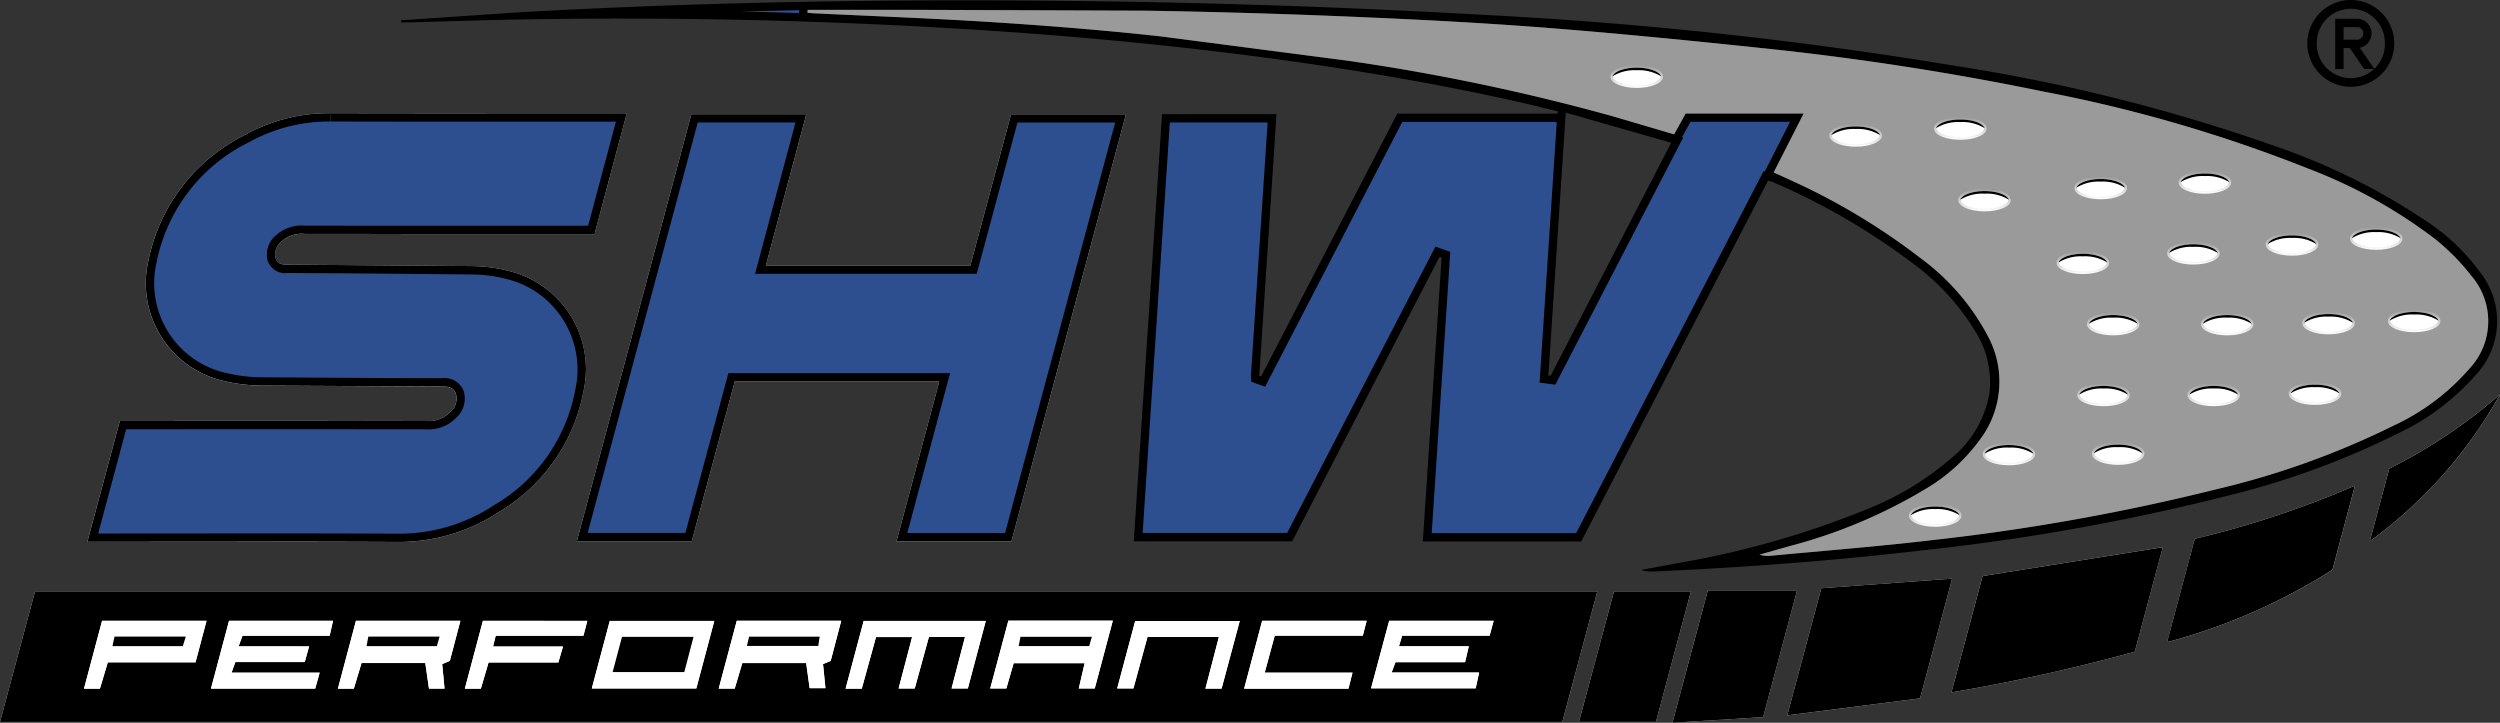 <svg xmlns="http://www.w3.org/2000/svg" xmlns:xlink="http://www.w3.org/1999/xlink" viewBox="0 0 150.433 43.488" xmlns:v="https://vecta.io/nano"><rect x="0" y="0" width="150.433" height="43.488" fill="#333333" stroke="none"/><style><![CDATA[.X{fill:#fff}.Y{stroke-width:.15}.Z{fill:#2d4f8f}]]></style><defs><linearGradient id="A" x1="116.447" y1="31.698" x2="116.447" y2="30.331" gradientUnits="userSpaceOnUse"><stop offset="0" stop-color="#fff"/><stop offset="1" stop-color="#9b9b9b"/></linearGradient><linearGradient id="B" x1="120.887" y1="27.998" x2="120.887" y2="26.631" xlink:href="#A"/><linearGradient id="C" x1="127.457" y1="27.972" x2="127.457" y2="26.605" xlink:href="#A"/><linearGradient id="D" x1="126.576" y1="24.442" x2="126.576" y2="23.075" xlink:href="#A"/><linearGradient id="E" x1="133.207" y1="24.442" x2="133.207" y2="23.075" xlink:href="#A"/><linearGradient id="F" x1="139.304" y1="24.363" x2="139.304" y2="22.997" xlink:href="#A"/><linearGradient id="G" x1="140.116" y1="20.116" x2="140.116" y2="18.75" xlink:href="#A"/><linearGradient id="H" x1="145.266" y1="19.99" x2="145.266" y2="18.623" xlink:href="#A"/><linearGradient id="I" x1="134.018" y1="20.178" x2="134.018" y2="18.811" xlink:href="#A"/><linearGradient id="J" x1="127.159" y1="20.178" x2="127.159" y2="18.811" xlink:href="#A"/><linearGradient id="K" x1="125.333" y1="16.49" x2="125.333" y2="15.123" xlink:href="#A"/><linearGradient id="L" x1="131.985" y1="15.918" x2="131.985" y2="14.552" xlink:href="#A"/><linearGradient id="M" x1="137.918" y1="15.383" x2="137.918" y2="14.017" xlink:href="#A"/><linearGradient id="N" x1="142.984" y1="15.031" x2="142.984" y2="13.665" xlink:href="#A"/><linearGradient id="O" x1="132.677" y1="11.658" x2="132.677" y2="10.292" xlink:href="#A"/><linearGradient id="P" x1="126.405" y1="11.991" x2="126.405" y2="10.625" xlink:href="#A"/><linearGradient id="Q" x1="119.418" y1="12.717" x2="119.418" y2="11.351" xlink:href="#A"/><linearGradient id="R" x1="117.958" y1="8.41" x2="117.958" y2="7.044" xlink:href="#A"/><linearGradient id="S" x1="111.662" y1="8.827" x2="111.662" y2="7.46" xlink:href="#A"/><linearGradient id="T" x1="98.488" y1="5.29" x2="98.488" y2="3.924" xlink:href="#A"/><path id="U" d="M116.447 30.634a2.52 2.52 0 0 1 1.46.365c-.105-.294-.716-.52-1.46-.52s-1.355.226-1.46.52a2.52 2.52 0 0 1 1.46-.365z"/></defs><path d="M5.255 32.602h.81l17.752.01a10.96 10.96 0 0 0 6.24-1.829 10.73 10.73 0 0 0 5.046-7.212 6.09 6.09 0 0 0-4.058-7.146c-.885-.272-1.806-.412-2.733-.413l-10.819-.085c-.36-.003-.781.054-.918-.413a1.01 1.01 0 0 1 .41-1.024c.387-.321.888-.469 1.387-.411q8.293.008 16.586.005h.817l1.94-7.265h-.751c-5.68 0-11.359.008-17.039-.005-1.824-.026-3.622.43-5.213 1.321a10.82 10.82 0 0 0-5.782 7.552c-.719 3.097 1.092 6.221 4.138 7.134a10.04 10.04 0 0 0 2.743.383l10.625.055c.386.002.814-.039.99.426.127.428-.026.889-.384 1.156a1.83 1.83 0 0 1-1.421.492q-8.811-.012-17.622-.004h-.791zM0 43.443h94.009l2.108-7.861H2.109zM41.602 6.87l-6.892 25.7h6.915q1.302-4.838 2.589-9.618h12.305l-2.574 9.622h6.917l6.892-25.7H60.84q-1.235 4.585-2.452 9.103H46.086l2.433-9.106zm77.695 27.795l-1.874 6.999a112.8 112.8 0 0 0 11.033-2.449l1.685-6.289zm-3.76 7.357l1.928-7.202-7.872.577-2.048 7.647zm16.529-9.601l-1.665 6.22c3.521-.932 6.878-2.402 9.952-4.357l1.352-5.06a57.9 57.9 0 0 1-9.638 3.197zm-29.3 3.101l-2.132 7.966 5.459-.337 2.041-7.63zm-7.754 7.913h4.632l2.105-7.853h-4.63l-2.107 7.853zm55.421-19.704c-2.024 1.766-4.263 3.269-6.665 4.471l-1.169 4.367a27.36 27.36 0 0 0 7.834-8.837z" class="X"/><path d="M101.465 34.043a54.14 54.14 0 0 0 11.016-3.19c1.878-.74 3.616-1.796 5.137-3.124 1.227-1.003 2.054-2.412 2.334-3.972a5.98 5.98 0 0 0-.868-3.94 14.35 14.35 0 0 0-3.91-4.229 40.41 40.41 0 0 0-8.44-4.881c-.061-.025-.124-.042-.189-.051l-.293-.062L94.997 32.33h-9.112l1.124-17.002-.384-.134-.226.148-8.793 16.979h-9.115L70.16 7.121h6.386l-1.034 15.667.496.174L84.229 7.09h9.706l.017-.107-1.045 15.824.407.053.217-.137 7.392-14.289-6.935-1.983-.003.054-.767-.189-1.189-.289c-4.444-1.02-9.16-1.873-14.419-2.608-6.687-.936-13.631-1.596-21.231-2.019q-.588-.032-1.177-.063l4.728.261c3.702.241 6.948.518 9.922.846 3.274.361 6.841.825 11.224 1.46 5.352.771 10.649 1.882 15.86 3.326l2.516.734 1.407.418.722-1.3h6.545l-1.739 3.417.536.241.683.313c2.782 1.247 5.407 2.82 7.818 4.686a13.76 13.76 0 0 1 3.99 4.635c.994 1.881.826 4.165-.432 5.881-.851 1.188-1.94 2.186-3.196 2.931-2.537 1.522-5.276 2.678-8.137 3.432l-2.684.76.84.243c.187.055.38.084.575.084q.094 0 .188-.009l2.89-.265 6.845-.68c5.783-.632 11.516-1.659 17.159-3.072 3.719-.876 7.325-2.176 10.748-3.875 1.756-.826 3.32-2.01 4.592-3.476 1.519-1.653 1.563-4.181.103-5.887a13.49 13.49 0 0 0-2.211-2.246c-2.342-1.78-4.927-3.217-7.675-4.267-5.147-2.058-10.48-3.614-15.926-4.646a172.14 172.14 0 0 0-16.776-2.606L93.287 1.441c-3.336-.263-6.975-.474-11.452-.664L69.008.394l-8.687-.05L49.439.341 58.08.272l11.818.12c6.246.123 12.776.376 19.411.751 9.525.487 19.014 1.516 28.421 3.082 6.561 1.009 13.012 2.637 19.266 4.862a38.1 38.1 0 0 1 8.95 4.479 11.96 11.96 0 0 1 3.097 2.972c1.382 1.736 1.28 4.222-.24 5.839-1.277 1.457-2.84 2.636-4.592 3.465a49.4 49.4 0 0 1-10.326 3.768c-5.934 1.502-11.967 2.583-18.053 3.237a219.83 219.83 0 0 1-14.367 1.196zM50.795 1.134A339.86 339.86 0 0 0 37.391.868l-4.428.029c5.035-.263 10.14-.44 15.414-.538L48.326.8l.217.202a2.2 2.2 0 0 0 .263.038q.994.048 1.988.094z" class="Z"/><path d="M48.096.615l-.01.085-.01.087q-1.758-.056-3.51-.093 1.753-.046 3.529-.08m59.62 6.716l-1.06 2.082-.376.738-.089.175-.074-.016-.176.34-6.278 12.124-4.819 9.307h-8.693l.039-.589 1.055-15.957.025-.378-.357-.127-.126-.045-.411-.146-.2.387-8.723 16.845h-8.695l1.636-24.702h5.885l-1.004 15.208.019.392.355.127.069.025.412.147.201-.388 8.05-15.542h9.297l-.781 11.831-.224 3.386-.031.468.465.061.136.018.348.045.161-.311 7.252-14.017.281-.542-.073-.021.335-.604.179-.323h5.989m-2.926 26.255l.037.011-.114.007.077-.018M58.087.022c-8.975 0-17.949.217-26.916.721l-7.035.478.005.125.39.002.226-.003 3.95-.115q4.338-.114 8.674-.113 9.495 0 18.982.532c7.095.395 14.169 1.032 21.21 2.016 4.835.676 9.639 1.512 14.398 2.604l1.772.433-.022.138h-9.645q-4.115 7.944-8.19 15.812l-.113-.04 1.039-15.741h-6.887l-1.702 25.702h9.534q4.446-8.585 8.863-17.115l.125.044q-.564 8.53-1.129 17.078h9.531l11.236-21.7c.084.012.166.03.247.055 2.98 1.276 5.796 2.904 8.388 4.85a14.36 14.36 0 0 1 3.846 4.156c.708 1.125 1.005 2.461.838 3.78-.277 1.501-1.076 2.855-2.256 3.824-1.504 1.304-3.217 2.346-5.067 3.08-3.641 1.484-7.432 2.571-11.306 3.24l-2.336.432a1.91 1.91 0 0 0 .627.095c.053 0 .106-.001.159-.004 5.46-.244 10.906-.652 16.335-1.292 6.097-.659 12.141-1.742 18.087-3.243 3.591-.868 7.072-2.139 10.378-3.787a14.38 14.38 0 0 0 4.67-3.528c1.588-1.703 1.695-4.311.252-6.139a12.29 12.29 0 0 0-3.159-3.034 38.98 38.98 0 0 0-9.007-4.509c-6.271-2.221-12.736-3.853-19.31-4.874-9.417-1.566-18.915-2.597-28.449-3.086Q79.622.345 69.903.142 63.994.025 58.087.022zm42.649 8.062l-3.734-1.099A127.15 127.15 0 0 0 81.11 3.655L69.878 2.194c-3.302-.364-6.618-.631-9.934-.847-3.705-.241-7.416-.375-11.125-.556-.079-.008-.158-.019-.236-.035l.018-.164q2.034 0 4.068-.002 1.235 0 2.47.002 1.311.003 2.622.002 1.335 0 2.669-.001l8.574.049a477.24 477.24 0 0 1 12.82.383c3.817.162 7.634.363 11.443.663 4.345.342 8.684.777 13.019 1.233q8.438.887 16.752 2.602a87.47 87.47 0 0 1 15.881 4.632 30.43 30.43 0 0 1 7.614 4.231 13.31 13.31 0 0 1 2.17 2.204 4.17 4.17 0 0 1-.099 5.578c-1.248 1.441-2.786 2.603-4.513 3.41-3.405 1.69-6.994 2.984-10.695 3.854-5.633 1.406-11.355 2.43-17.126 3.067-3.235.384-6.485.636-9.729.943-.054.005-.109.008-.164.008-.171-.001-.341-.026-.505-.075l1.844-.522c2.885-.756 5.647-1.922 8.201-3.461a10.91 10.91 0 0 0 3.269-3.001c1.315-1.787 1.491-4.169.451-6.129a13.82 13.82 0 0 0-4.059-4.722c-2.43-1.873-5.07-3.456-7.867-4.716-.31-.147-.624-.284-.984-.448l1.806-3.547h-7.099l-.697 1.255zm-7.428 14.523l-.136-.018 1.044-15.814 6.344 1.815-7.252 14.017z"/><path d="M23.817 32.363q-3.875-.021-7.751-.017l-10.485.006 1.818-6.773 18.221.004h0a2.09 2.09 0 0 0 1.602-.569 1.33 1.33 0 0 0 .437-1.418 1 1 0 0 0-1.078-.587L23.291 23l-7.477-.047a9.76 9.76 0 0 1-2.674-.372c-2.922-.879-4.658-3.877-3.965-6.849a10.51 10.51 0 0 1 5.66-7.381c1.547-.864 3.292-1.308 5.064-1.289l7.479.008 10.011-.003-1.806 6.766-17.21-.005c-.565-.061-1.129.113-1.562.481-.391.298-.576.793-.476 1.274.129.41.54.663.964.594l3.521.017 7.486.066a9.08 9.08 0 0 1 2.659.401c2.877.939 4.563 3.915 3.89 6.865a10.41 10.41 0 0 1-4.938 7.046c-1.791 1.185-3.895 1.808-6.042 1.789z" class="Z"/><path d="M19.896 6.813l.027.5q3.768.009 7.537.008l4.752-.001 4.751-.001h.1l-.341 1.277-1.332 4.988h-.432-3.466q-6.56 0-13.131-.004a2.29 2.29 0 0 0-1.724.552c-.459.361-.669.953-.542 1.523a1.12 1.12 0 0 0 1.2.774l.091-.001h.103q1.672.012 3.344.018l7.47.067a8.82 8.82 0 0 1 2.585.388 5.61 5.61 0 0 1 3.722 6.584 10.18 10.18 0 0 1-4.829 6.882c-1.745 1.165-3.802 1.774-5.899 1.747h-.063q-3.793-.019-7.587-.017-2.556 0-5.111.003l-5.056.003h-.158l.775-2.887.909-3.387h.407l3.798-.001 4.847-.001q4.489 0 8.984.005c.657.047 1.303-.188 1.776-.646a1.57 1.57 0 0 0 .491-1.679 1.24 1.24 0 0 0-1.305-.749h-.065-.085q-1.592-.007-3.184-.008l-7.435-.047a9.52 9.52 0 0 1-2.605-.361 5.54 5.54 0 0 1-3.792-6.563 10.27 10.27 0 0 1 5.537-7.21 9.91 9.91 0 0 1 4.938-1.257v-.5m0 0a10.36 10.36 0 0 0-5.184 1.321 10.82 10.82 0 0 0-5.782 7.552c-.719 3.097 1.092 6.221 4.138 7.134a10.04 10.04 0 0 0 2.743.383l10.625.055h.027.126c.341 0 .685.022.838.426.127.428-.026.889-.384 1.156-.379.359-.895.538-1.415.492h-.006q-4.489-.006-8.977-.005-4.322 0-8.645.001h-.791l-1.953 7.274h.81q5.084 0 10.167-.007 3.792 0 7.585.017h.065a10.95 10.95 0 0 0 6.175-1.829 10.73 10.73 0 0 0 5.046-7.212 6.09 6.09 0 0 0-4.058-7.146 9.37 9.37 0 0 0-2.733-.414l-10.819-.085h-.027l-.17.001c-.304 0-.608-.03-.72-.414a1.01 1.01 0 0 1 .41-1.025c.383-.319.88-.468 1.375-.411h.011q8.293.008 16.586.005h.816l1.94-7.265h-.751q-4.752 0-9.503.003-3.768 0-7.536-.008h-.029zM0 43.443l2.109-7.861h94.008l-2.108 7.861zm19.235-2.965h-5.303l.229-.638h4.176l.263-.946h-4.245l.237-.638h5.245l.203-.902h-6.257l-1.088 4.081h6.273zm63.265.942h6.298l.207-.953H83.74l.231-.619h4.188l.224-.961H84.18l.192-.635h5.264l.242-.895H83.59zm-40.6.006l1.081-4.061h-6.29l-1.08 4.061zm8.982.012h.975l.856-3.103h2.172l-.813 3.094h.971l.852-3.099h2.172l-.808 3.096h.98l1.08-4.064H51.97zm9.795-4.092l-1.092 4.079h.97l.44-1.517h4.271l-.352 1.517h.961l1.087-4.079zm-32.973.009h-6.287l-1.086 4.085h.958l.465-1.544h3.836l.222 1.54h.936l-.141-1.475.461-.196zm16.63-.002l-1.087 4.081h.964l.456-1.535h3.843l.209 1.51h.951l-.146-1.449.461-.192.634-2.415zM6.013 41.441l.475-1.588h5.278l.663-2.498H6.142l-1.088 4.086zm75.372-.966h-5.283l.602-2.224h5.301l.231-.896h-6.288l-1.085 4.085h6.278zm-46.044-3.116h-6.284l-1.086 4.082h.964l.463-1.578h4.199l.281-.959h-4.209l.159-.648h5.279zm33.709.967h4.296l-.811 3.111h.973l1.092-4.07h-6.292l-1.083 4.059h.977l.848-3.099z"/><path d="M54.271 32.324l2.573-9.622H44.023l-2.589 9.618h-6.398l6.758-25.2h6.399l-2.433 9.106h12.819l2.452-9.102h6.398l-6.759 25.2h-6.399z" class="Z"/><path d="M47.868 7.37l-1.418 5.306-.847 3.171-.168.629h13.337l.1-.37 2.352-8.733h5.88l-.687 2.56-5.938 22.14h-5.883l1.675-6.261.731-2.732.168-.629H43.831l-.1.37-2.489 9.248h-5.88l2.723-10.155L41.986 7.37h5.882m.651-.5h-6.917l-6.892 25.7h6.915q1.302-4.838 2.589-9.618h12.305l-2.574 9.622h6.917l6.892-25.7H60.84q-1.235 4.585-2.452 9.103H46.086l2.433-9.106zm70.778 27.795l10.845-1.739-1.685 6.289a112.8 112.8 0 0 1-11.033 2.449l1.874-6.999zm-3.76 7.357l-7.992 1.021 2.048-7.647 7.872-.577-1.928 7.202zm16.528-9.601a57.9 57.9 0 0 0 9.638-3.197l-1.352 5.06c-3.073 1.955-6.43 3.425-9.952 4.357l1.665-6.22zm-29.299 3.101h5.369l-2.041 7.63-5.459.337zm-7.754 7.913l2.107-7.853h4.63l-2.105 7.853zm55.421-19.704a27.36 27.36 0 0 1-7.834 8.837l1.169-4.367c2.402-1.202 4.642-2.704 6.665-4.471zm-6.362-21.1c-.009.938-.518 1.799-1.336 2.258a2.62 2.62 0 0 1-2.624-.036c-.805-.481-1.291-1.357-1.273-2.294A2.62 2.62 0 0 1 141.491 0a2.62 2.62 0 0 1 2.581 2.631zm-.565.016a2.05 2.05 0 0 0-3.07-1.845 2.05 2.05 0 0 0-1.028 1.806 2.05 2.05 0 0 0 3.064 1.826 2.05 2.05 0 0 0 1.034-1.786z"/><path d="M48.602.592l6.538.001 13.865.051a476.78 476.78 0 0 1 12.82.383c3.817.162 7.634.363 11.443.663 4.345.342 8.684.777 13.019 1.233q8.438.887 16.752 2.602a87.47 87.47 0 0 1 15.881 4.632 30.43 30.43 0 0 1 7.614 4.231c.807.648 1.535 1.387 2.17 2.204a4.17 4.17 0 0 1-.099 5.578c-1.248 1.441-2.786 2.603-4.513 3.41-3.405 1.69-6.994 2.984-10.695 3.854-5.633 1.406-11.355 2.43-17.126 3.066-3.235.384-6.485.636-9.729.943a1.76 1.76 0 0 1-.67-.067l1.844-.522c2.885-.756 5.647-1.922 8.201-3.461a10.91 10.91 0 0 0 3.269-3.001c1.315-1.787 1.491-4.169.451-6.129a13.82 13.82 0 0 0-4.059-4.722c-2.43-1.873-5.07-3.456-7.867-4.716-.31-.147-.624-.285-.984-.448l1.806-3.547h-7.099l-.697 1.254-3.734-1.099A127.15 127.15 0 0 0 81.11 3.655L69.878 2.194c-3.302-.364-6.618-.631-9.934-.846-3.705-.241-7.416-.375-11.125-.556-.079-.008-.158-.019-.236-.035zm64.568 7.552c-.339-.392-.83-.62-1.348-.627s-1.015.207-1.365.59c.86-.413 1.864-.399 2.712.038zm15.497 11.353a1.83 1.83 0 0 0-2.68.087c.83-.449 1.823-.482 2.68-.087zm2.724-8.586a3.3 3.3 0 0 1 2.729.037c-.356-.368-.844-.579-1.357-.586s-1.006.191-1.372.549zm-6.127 12.82c.845-.331 1.786-.322 2.625.027a1.9 1.9 0 0 0-2.625-.027zm12.655-.087c.885-.395 1.898-.382 2.772.035a1.95 1.95 0 0 0-2.772-.035zM116.749 7.727c.848-.377 1.814-.385 2.669-.024a1.9 1.9 0 0 0-2.669.024zm22.007 11.609a3.36 3.36 0 0 1 2.719.097c-.727-.771-1.939-.815-2.719-.097zm-20.949 11.655c-.364-.358-.855-.557-1.366-.552s-.998.212-1.356.576c.86-.403 1.854-.412 2.721-.024zm4.399-3.729c-.343-.366-.824-.571-1.326-.566s-.978.22-1.314.593c.832-.401 1.8-.411 2.641-.027zm14.405-12.463c.858-.461 1.889-.465 2.751-.011a1.87 1.87 0 0 0-2.751.01zm5.254-.533a3.28 3.28 0 0 1 2.706.083c-.348-.37-.828-.587-1.336-.602s-1 .171-1.37.519zm-16.723-2.931a3.31 3.31 0 0 1 2.771.059 1.98 1.98 0 0 0-2.771-.059zm-6.928.699a3.11 3.11 0 0 1 2.816-.075 1.96 1.96 0 0 0-2.816.075zM97.122 4.526c.87-.416 1.888-.386 2.732.081a1.91 1.91 0 0 0-2.732-.081zm49.442 14.763a1.83 1.83 0 0 0-2.594.017 3.31 3.31 0 0 1 2.594-.017zm-22.634-3.453c.875-.455 1.91-.481 2.808-.072-.375-.376-.889-.581-1.419-.567s-1.033.245-1.388.639zm2.15 11.479a3.1 3.1 0 0 1 2.756-.153c-.804-.718-2.036-.649-2.756.153zm4.528-12.155a3.16 3.16 0 0 1 2.755.076 1.96 1.96 0 0 0-2.755-.076zm2.07 4.267c.86-.374 1.842-.349 2.682.069-.346-.366-.823-.578-1.327-.591s-.991.175-1.355.522zm-.836 4.27a3.11 3.11 0 0 1 2.732.082 1.95 1.95 0 0 0-2.732-.082z" fill="#9a9a9a"/><path d="M19.235 40.478l-.267.957h-6.273l1.088-4.081h6.257l-.203.902h-5.245l-.237.638H18.6l-.263.946h-4.176l-.229.638zm63.265.942l1.091-4.063h6.287l-.242.895h-5.264l-.192.635h4.201l-.224.961h-4.188l-.231.619h5.265l-.207.953zm-40.6.006h-6.289l1.08-4.061h6.29zm-5.035-.987h4.312l.554-2.116h-4.303zm14.017.999l1.088-4.076h7.348l-1.08 4.064h-.98l.808-3.096h-2.172l-.852 3.099h-.971l.813-3.094h-2.172l-.856 3.103zm9.795-4.092h6.285l-1.087 4.079h-.961l.352-1.517h-4.271l-.44 1.517h-.97zm5.024.973h-4.295l-.109.556h4.243zm-37.997-.964l-.634 2.411-.461.196.141 1.475h-.936l-.222-1.54h-3.836l-.465 1.544h-.958l1.086-4.085zm-1.252.951h-4.288l-.107.572h4.231zm17.882-.952h6.285l-.634 2.415-.461.192.146 1.449h-.951l-.209-1.51h-3.843l-.456 1.535h-.964zm.612 1.515h4.295l.082-.559h-4.245zM6.013 41.441h-.959l1.088-4.086h6.286l-.663 2.498H6.488zm4.988-2.562l.179-.574H6.891l-.123.574zm70.383 1.596l-.243.965h-6.278l1.085-4.085h6.288l-.231.896h-5.301l-.602 2.224zm-46.043-3.117l-.234.896h-5.279l-.159.648h4.209l-.281.959h-4.199l-.463 1.578h-.964l1.086-4.082zm33.708.968l-.848 3.099h-.977l1.083-4.059h6.292l-1.092 4.07h-.973l.811-3.111z" class="X"/><path d="M113.17 8.144c-.848-.437-1.852-.45-2.712-.038.35-.382.846-.597 1.365-.59s1.009.235 1.348.627zm15.497 11.353a3 3 0 0 0-2.68.087 1.83 1.83 0 0 1 2.68-.087zm2.724-8.586c.366-.358.86-.556 1.372-.549s1 .218 1.357.586a3.3 3.3 0 0 0-2.729-.037zm-6.128 12.82a1.9 1.9 0 0 1 2.625.027c-.838-.349-1.779-.358-2.625-.027zm12.655-.086a1.95 1.95 0 0 1 2.772.035c-.874-.418-1.888-.43-2.772-.035zM116.749 7.727a1.9 1.9 0 0 1 2.669-.024 3.35 3.35 0 0 0-2.669.024zm22.008 11.609c.78-.717 1.992-.674 2.719.097a3.36 3.36 0 0 0-2.719-.097zm-20.949 11.655c-.867-.388-1.861-.38-2.721.024.358-.364.845-.571 1.356-.576a1.92 1.92 0 0 1 1.366.552zm4.399-3.729a3.11 3.11 0 0 0-2.641.027c.336-.373.813-.588 1.314-.593s.983.2 1.326.566zm14.405-12.463a1.87 1.87 0 0 1 2.751-.011c-.861-.455-1.893-.451-2.751.011zm5.253-.534a1.91 1.91 0 0 1 1.37-.519c.507.016.988.232 1.336.602a3.28 3.28 0 0 0-2.706-.083zm-16.722-2.93a1.98 1.98 0 0 1 2.771.059 3.31 3.31 0 0 0-2.771-.059zm-6.929.699a1.96 1.96 0 0 1 2.816-.075 3.11 3.11 0 0 0-2.816.075zM97.122 4.526a1.91 1.91 0 0 1 2.732.081c-.844-.467-1.862-.497-2.732-.081zm49.441 14.763a3.31 3.31 0 0 0-2.594.017 1.83 1.83 0 0 1 2.594-.017zm-22.634-3.453a1.93 1.93 0 0 1 1.388-.639c.531-.013 1.044.191 1.419.567a3.21 3.21 0 0 0-2.808.072zm2.151 11.478c.719-.802 1.952-.871 2.756-.153a3.1 3.1 0 0 0-2.756.153zm4.528-12.155a1.96 1.96 0 0 1 2.755.076 3.16 3.16 0 0 0-2.755-.076zm2.069 4.267c.364-.347.852-.535 1.355-.522a1.9 1.9 0 0 1 1.327.591c-.84-.418-1.821-.443-2.682-.069zm-.836 4.27a1.95 1.95 0 0 1 2.732.082 3.11 3.11 0 0 0-2.732-.082zM36.865 40.439l.563-2.116h4.303l-.554 2.116zm28.836-2.12l-.161.556h-4.243l.109-.556zm-39.249-.013l-.164.572h-4.231l.107-.572zm18.493.563l.131-.559h4.245l-.082.559zm-33.944.01H6.768l.123-.574h4.289zM142.876 4.152h-.612l-.867-1.259h-.374v1.259h-.504V1.128h1.302a.88.88 0 0 1 .877.794.88.88 0 0 1-.701.953zm-1.055-1.764a.38.38 0 0 0 .338-.571.38.38 0 0 0-.338-.185h-.798v.756z"/><ellipse cx="116.447" cy="31.015" rx="1.508" ry=".608" stroke="url(#A)" class="X Y"/><use xlink:href="#U"/><ellipse cx="120.887" cy="27.314" rx="1.508" ry=".608" stroke="url(#B)" class="X Y"/><use xlink:href="#U" x="4.44" y="-3.7"/><ellipse cx="127.457" cy="27.288" rx="1.508" ry=".608" stroke="url(#C)" class="X Y"/><use xlink:href="#U" x="11.01" y="-3.726"/><ellipse cx="126.576" cy="23.758" rx="1.508" ry=".608" stroke="url(#D)" class="X Y"/><use xlink:href="#U" x="10.129" y="-7.256"/><ellipse cx="133.207" cy="23.758" rx="1.508" ry=".608" stroke="url(#E)" class="X Y"/><use xlink:href="#U" x="16.76" y="-7.256"/><ellipse cx="139.304" cy="23.68" rx="1.508" ry=".608" stroke="url(#F)" class="X Y"/><use xlink:href="#U" x="22.857" y="-7.334"/><ellipse cx="140.116" cy="19.433" rx="1.508" ry=".608" stroke="url(#G)" class="X Y"/><use xlink:href="#U" x="23.669" y="-11.581"/><ellipse cx="145.266" cy="19.306" rx="1.508" ry=".608" stroke="url(#H)" class="X Y"/><use xlink:href="#U" x="28.819" y="-11.708"/><ellipse cx="134.018" cy="19.495" rx="1.508" ry=".608" stroke="url(#I)" class="X Y"/><use xlink:href="#U" x="17.571" y="-11.52"/><ellipse cx="127.159" cy="19.495" rx="1.508" ry=".608" stroke="url(#J)" class="X Y"/><use xlink:href="#U" x="10.712" y="-11.52"/><ellipse cx="125.333" cy="15.807" rx="1.508" ry=".608" stroke="url(#K)" class="X Y"/><use xlink:href="#U" x="8.886" y="-15.208"/><ellipse cx="131.985" cy="15.235" rx="1.508" ry=".608" stroke="url(#L)" class="X Y"/><use xlink:href="#U" x="15.538" y="-15.78"/><ellipse cx="137.918" cy="14.7" rx="1.508" ry=".608" stroke="url(#M)" class="X Y"/><use xlink:href="#U" x="21.471" y="-16.315"/><ellipse cx="142.984" cy="14.348" rx="1.508" ry=".608" stroke="url(#N)" class="X Y"/><use xlink:href="#U" x="26.537" y="-16.666"/><ellipse cx="132.677" cy="10.975" rx="1.508" ry=".608" stroke="url(#O)" class="X Y"/><use xlink:href="#U" x="16.23" y="-20.039"/><ellipse cx="126.405" cy="11.308" rx="1.508" ry=".608" stroke="url(#P)" class="X Y"/><use xlink:href="#U" x="9.958" y="-19.706"/><ellipse cx="119.418" cy="12.034" rx="1.508" ry=".608" stroke="url(#Q)" class="X Y"/><use xlink:href="#U" x="2.971" y="-18.981"/><ellipse cx="117.958" cy="7.727" rx="1.508" ry=".608" stroke="url(#R)" class="X Y"/><use xlink:href="#U" x="1.511" y="-23.288"/><ellipse cx="111.662" cy="8.144" rx="1.508" ry=".608" stroke="url(#S)" class="X Y"/><use xlink:href="#U" x="-4.785" y="-22.871"/><ellipse cx="98.488" cy="4.607" rx="1.508" ry=".608" stroke="url(#T)" class="X Y"/><use xlink:href="#U" x="-17.959" y="-26.407"/></svg>